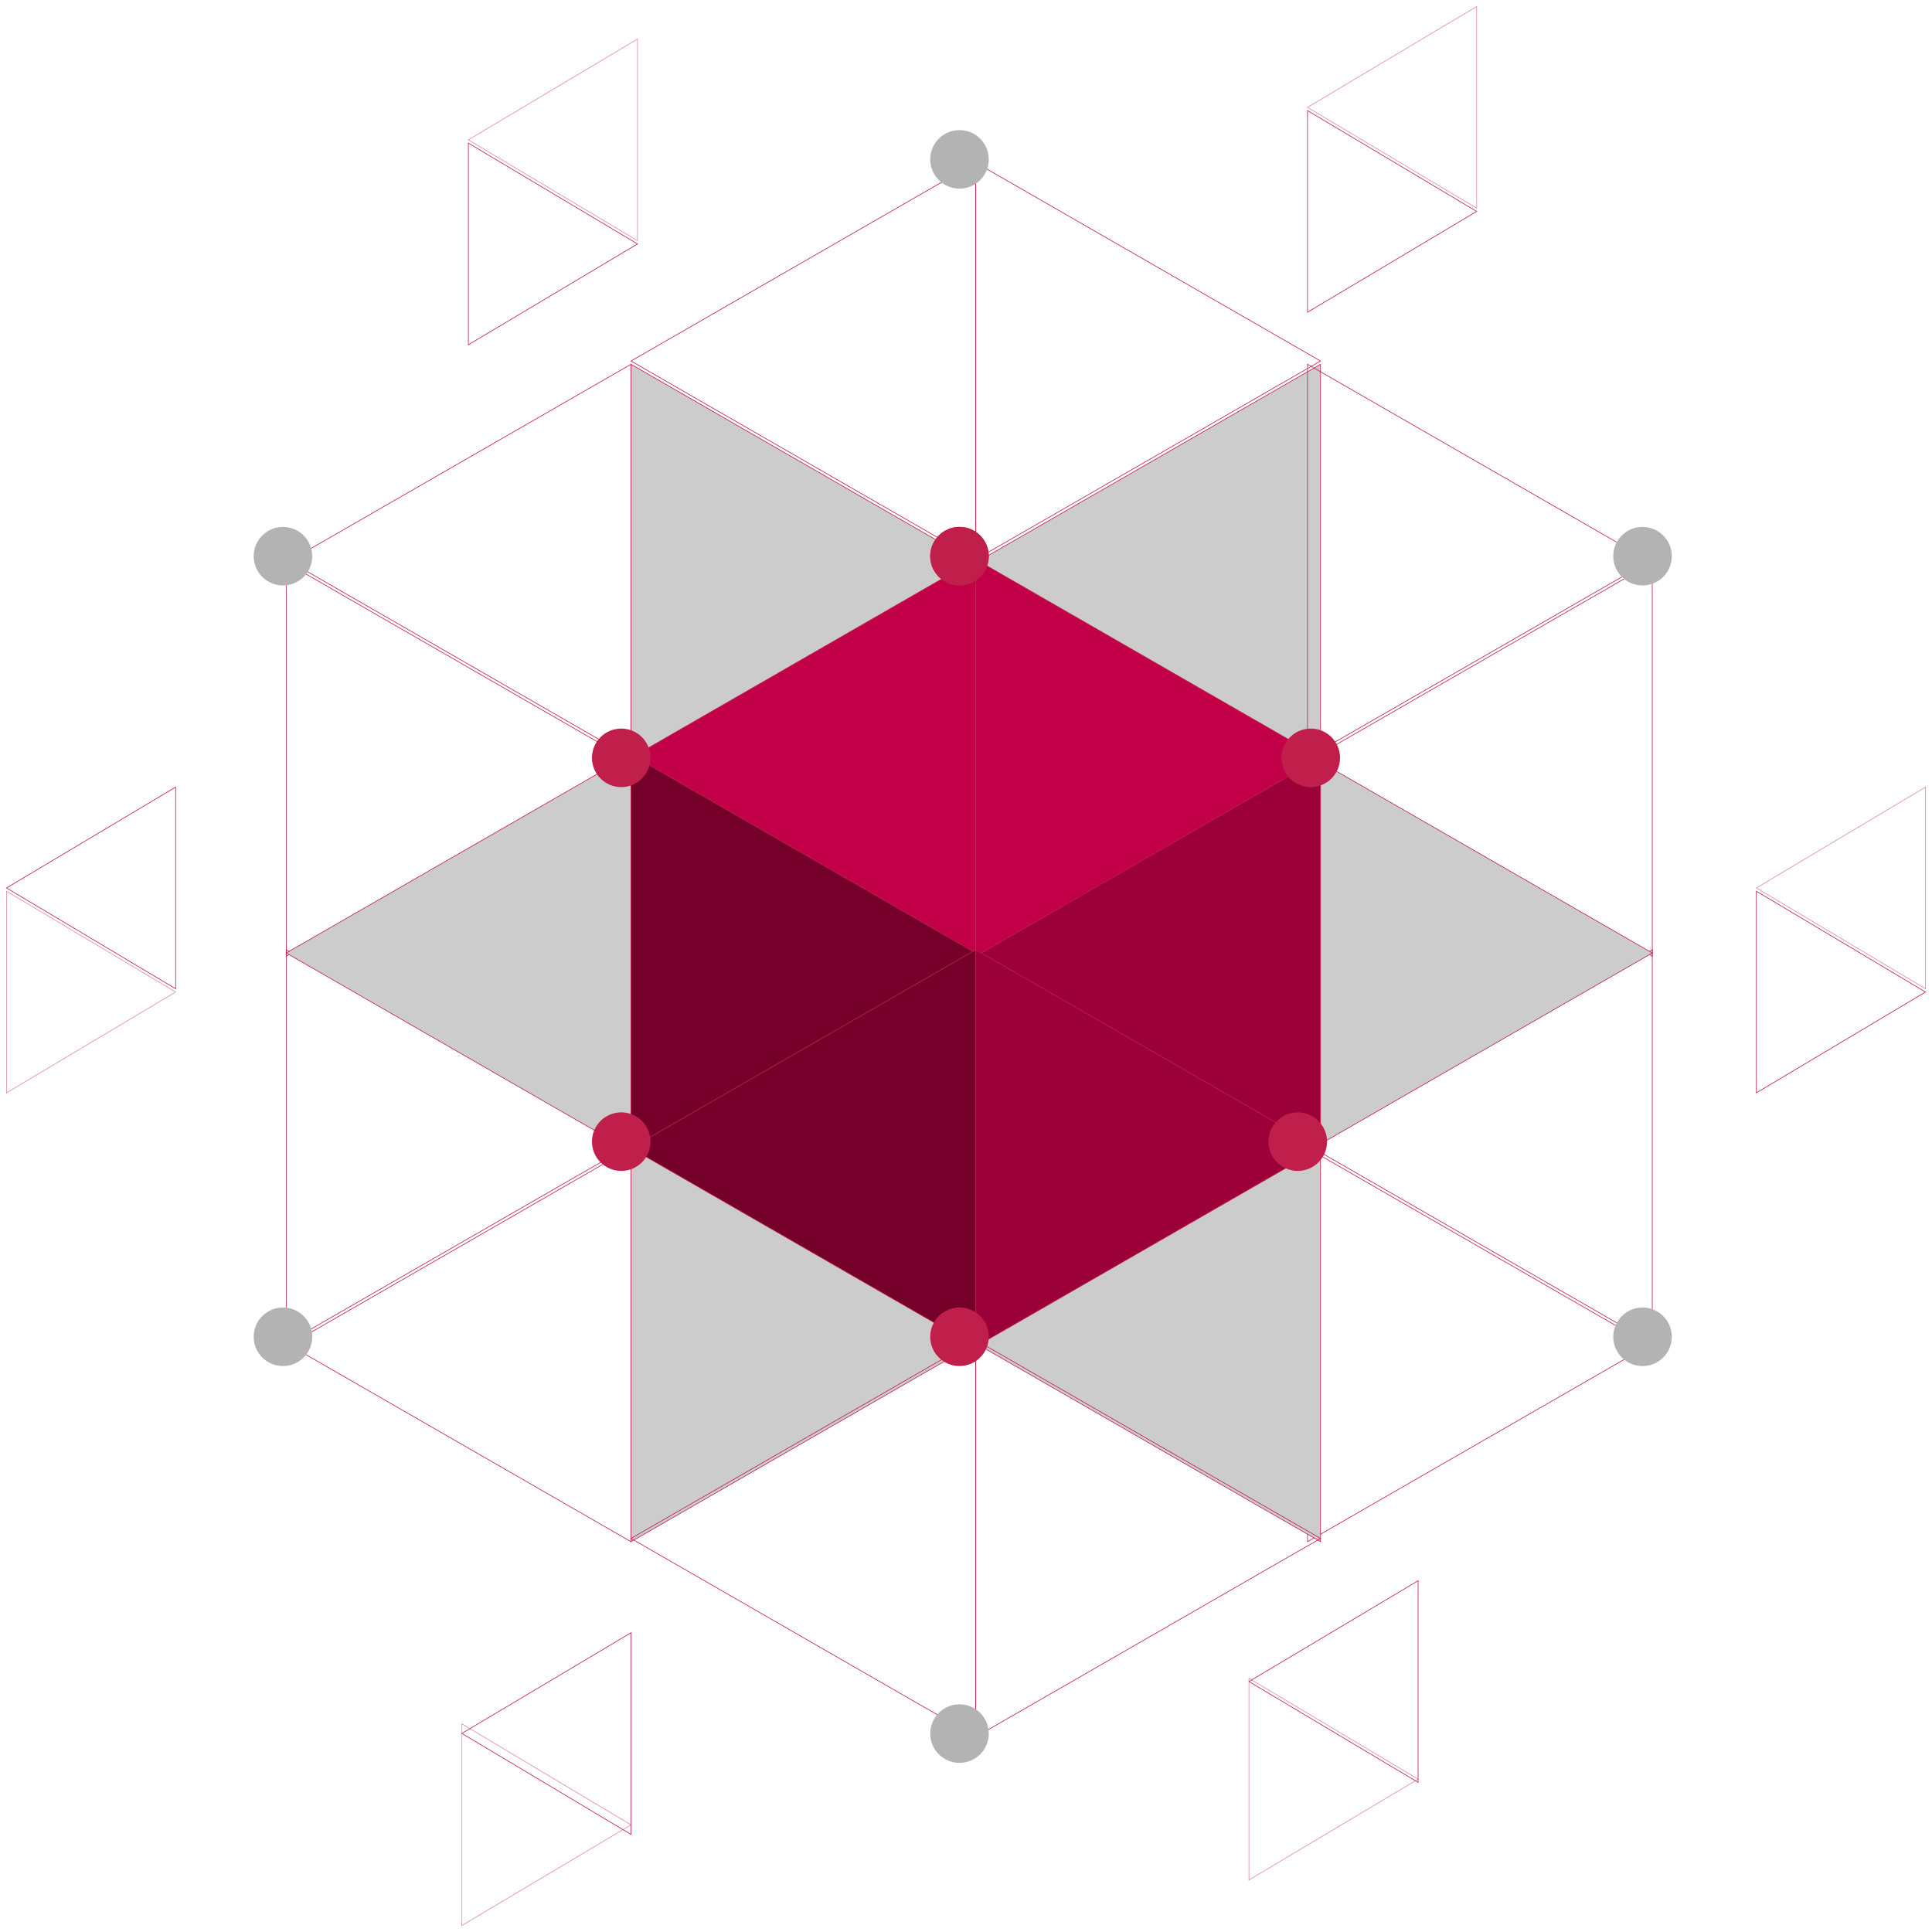 <?xml version="1.0" encoding="UTF-8" standalone="no"?>
<svg width="297px" height="297px" viewBox="0 0 297 297" version="1.1" xmlns="http://www.w3.org/2000/svg" xmlns:xlink="http://www.w3.org/1999/xlink">
    <!-- Generator: Sketch 50.2 (55047) - http://www.bohemiancoding.com/sketch -->
    <title>Asset 2</title>
    <desc>Created with Sketch.</desc>
    <defs></defs>
    <g id="Page-1" stroke="none" stroke-width="1" fill="none" fill-rule="evenodd">
        <g id="Artboard" transform="translate(-137, -746)">
            <g id="Asset-2" transform="translate(138, 747)">
                <polygon id="Shape" stroke="#C11F4B" stroke-width="0.1" points="200 47 226 31.5 200 16"></polygon>
                <polygon id="Shape" stroke="#C11F4B" stroke-width="0.1" opacity="0.5" points="226 31 200 15.5 226 0"></polygon>
                <polygon id="Shape" stroke="#C11F4B" stroke-width="0.1" points="71 52 97 36.5 71 21"></polygon>
                <polygon id="Shape" stroke="#C11F4B" stroke-width="0.1" opacity="0.5" points="97 36 71 20.5 97 5"></polygon>
                <polygon id="Shape" stroke="#C11F4B" stroke-width="0.1" points="269 167 295 151.5 269 136"></polygon>
                <polygon id="Shape" stroke="#C11F4B" stroke-width="0.1" opacity="0.5" points="295 151 269 135.5 295 120"></polygon>
                <polygon id="Shape" stroke="#C11F4B" stroke-width="0.1" points="96 250 70 265.471 96 281"></polygon>
                <polygon id="Shape" stroke="#C11F4B" stroke-width="0.1" opacity="0.5" points="70 264 96 279.529 70 295"></polygon>
                <polygon id="Shape" stroke="#C11F4B" stroke-width="0.1" points="26 120 0 135.5 26 151"></polygon>
                <polygon id="Shape" stroke="#C11F4B" stroke-width="0.1" opacity="0.5" points="0 136 26 151.5 0 167"></polygon>
                <polygon id="Shape" stroke="#C11F4B" stroke-width="0.1" points="217 242 191 257.5 217 273"></polygon>
                <polygon id="Shape" stroke="#C11F4B" stroke-width="0.1" opacity="0.5" points="191 257 217 272.5 191 288"></polygon>
                <polygon id="Shape" stroke="#C11F4B" stroke-width="0.1" points="149 85 96 54.5 149 24"></polygon>
                <polygon id="Shape" stroke="#C11F4B" stroke-width="0.1" points="149 24 202 54.5 149 85"></polygon>
                <polygon id="Shape" stroke="#C11F4B" stroke-width="0.1" points="96 116 43 85.5 96 55"></polygon>
                <polygon id="Shape" fill="#CCCCCC" fill-rule="nonzero" points="96 55 149 85.5 96 116"></polygon>
                <polygon id="Shape" stroke="#C11F4B" stroke-width="0.1" points="96 55 149 85.5 96 116"></polygon>
                <polygon id="Shape" fill="#CCCCCC" fill-rule="nonzero" points="202 116 149 85.5 202 55"></polygon>
                <polygon id="Shape" stroke="#C11F4B" stroke-width="0.1" points="202 116 149 85.5 202 55"></polygon>
                <polygon id="Shape" stroke="#C11F4B" stroke-width="0.1" points="253 146 200 115.5 253 85"></polygon>
                <polygon id="Shape" stroke="#C11F4B" stroke-width="0.1" points="200 55 253 85.5 200 116"></polygon>
                <polygon id="Shape" stroke="#C11F4B" stroke-width="0.1" points="253 206 200 175.5 253 145"></polygon>
                <polygon id="Shape" fill="#CCCCCC" fill-rule="nonzero" points="200 115 253 145.5 200 176"></polygon>
                <polygon id="Shape" stroke="#C11F4B" stroke-width="0.1" points="200 115 253 145.5 200 176"></polygon>
                <polygon id="Shape" stroke="#C11F4B" stroke-width="0.1" fill="#9B0038" fill-rule="nonzero" points="202 176 149 145.5 202 115"></polygon>
                <polygon id="Shape" stroke="#C11F4B" stroke-width="0.1" points="200 175 253 205.5 200 236"></polygon>
                <polygon id="Shape" stroke="#C11F4B" stroke-width="0.1" fill="#C20047" fill-rule="nonzero" points="149 146 96 115.5 149 85"></polygon>
                <polygon id="Shape" stroke="#C11F4B" stroke-width="0.1" fill="#C20047" fill-rule="nonzero" points="149 85 202 115.5 149 146"></polygon>
                <polygon id="Shape" fill="#CCCCCC" fill-rule="nonzero" points="202 236 149 205.5 202 175"></polygon>
                <polygon id="Shape" stroke="#C11F4B" stroke-width="0.1" points="202 236 149 205.5 202 175"></polygon>
                <polygon id="Shape" stroke="#C11F4B" stroke-width="0.1" fill="#9B0038" fill-rule="nonzero" points="149 145 202 175.5 149 206"></polygon>
                <polygon id="Shape" stroke="#C11F4B" stroke-width="0.1" points="149 205 202 235.5 149 266"></polygon>
                <polygon id="Shape" stroke="#C11F4B" stroke-width="0.1" points="43 146 96 115.5 43 85"></polygon>
                <polygon id="Shape" stroke="#C11F4B" stroke-width="0.1" points="43 206 96 175.5 43 145"></polygon>
                <polygon id="Shape" fill="#CCCCCC" fill-rule="nonzero" points="96 115 43 145.5 96 176"></polygon>
                <polygon id="Shape" stroke="#C11F4B" stroke-width="0.1" points="96 115 43 145.5 96 176"></polygon>
                <polygon id="Shape" stroke="#C11F4B" stroke-width="0.1" fill="#74002A" fill-rule="nonzero" points="96 176 149 145.5 96 115"></polygon>
                <polygon id="Shape" stroke="#C11F4B" stroke-width="0.1" points="96 175 43 205.5 96 236"></polygon>
                <polygon id="Shape" fill="#CCCCCC" fill-rule="nonzero" points="96 236 149 205.5 96 175"></polygon>
                <polygon id="Shape" stroke="#C11F4B" stroke-width="0.1" points="96 236 149 205.5 96 175"></polygon>
                <polygon id="Shape" stroke="#C11F4B" stroke-width="0.1" fill="#74002A" fill-rule="nonzero" points="149 145 96 175.5 149 206"></polygon>
                <polygon id="Shape" stroke="#C11F4B" stroke-width="0.1" points="149 205 96 235.5 149 266"></polygon>
                <circle id="Oval" fill="#B3B3B3" fill-rule="nonzero" cx="251.5" cy="204.5" r="4.5"></circle>
                <circle id="Oval" fill="#C11F4B" fill-rule="nonzero" cx="198.5" cy="174.5" r="4.5"></circle>
                <circle id="Oval" fill="#C11F4B" fill-rule="nonzero" cx="146.5" cy="204.5" r="4.5"></circle>
                <circle id="Oval" fill="#C11F4B" fill-rule="nonzero" cx="200.5" cy="115.5" r="4.5"></circle>
                <circle id="Oval" fill="#C11F4B" fill-rule="nonzero" cx="94.5" cy="115.5" r="4.5"></circle>
                <circle id="Oval" fill="#B3B3B3" fill-rule="nonzero" cx="251.5" cy="84.5" r="4.5"></circle>
                <circle id="Oval" fill="#C11F4B" fill-rule="nonzero" cx="146.5" cy="84.5" r="4.5"></circle>
                <circle id="Oval" fill="#C11F4B" fill-rule="nonzero" cx="94.5" cy="174.5" r="4.5"></circle>
                <circle id="Oval" fill="#B3B3B3" fill-rule="nonzero" cx="42.5" cy="204.5" r="4.5"></circle>
                <circle id="Oval" fill="#B3B3B3" fill-rule="nonzero" cx="42.5" cy="84.5" r="4.5"></circle>
                <circle id="Oval" fill="#B3B3B3" fill-rule="nonzero" cx="146.5" cy="23.5" r="4.5"></circle>
                <circle id="Oval" fill="#B3B3B3" fill-rule="nonzero" cx="146.5" cy="265.5" r="4.5"></circle>
                <circle id="Oval" fill="#C11F4B" fill-rule="nonzero" cx="146.5" cy="84.5" r="4.5"></circle>
            </g>
        </g>
    </g>
</svg>